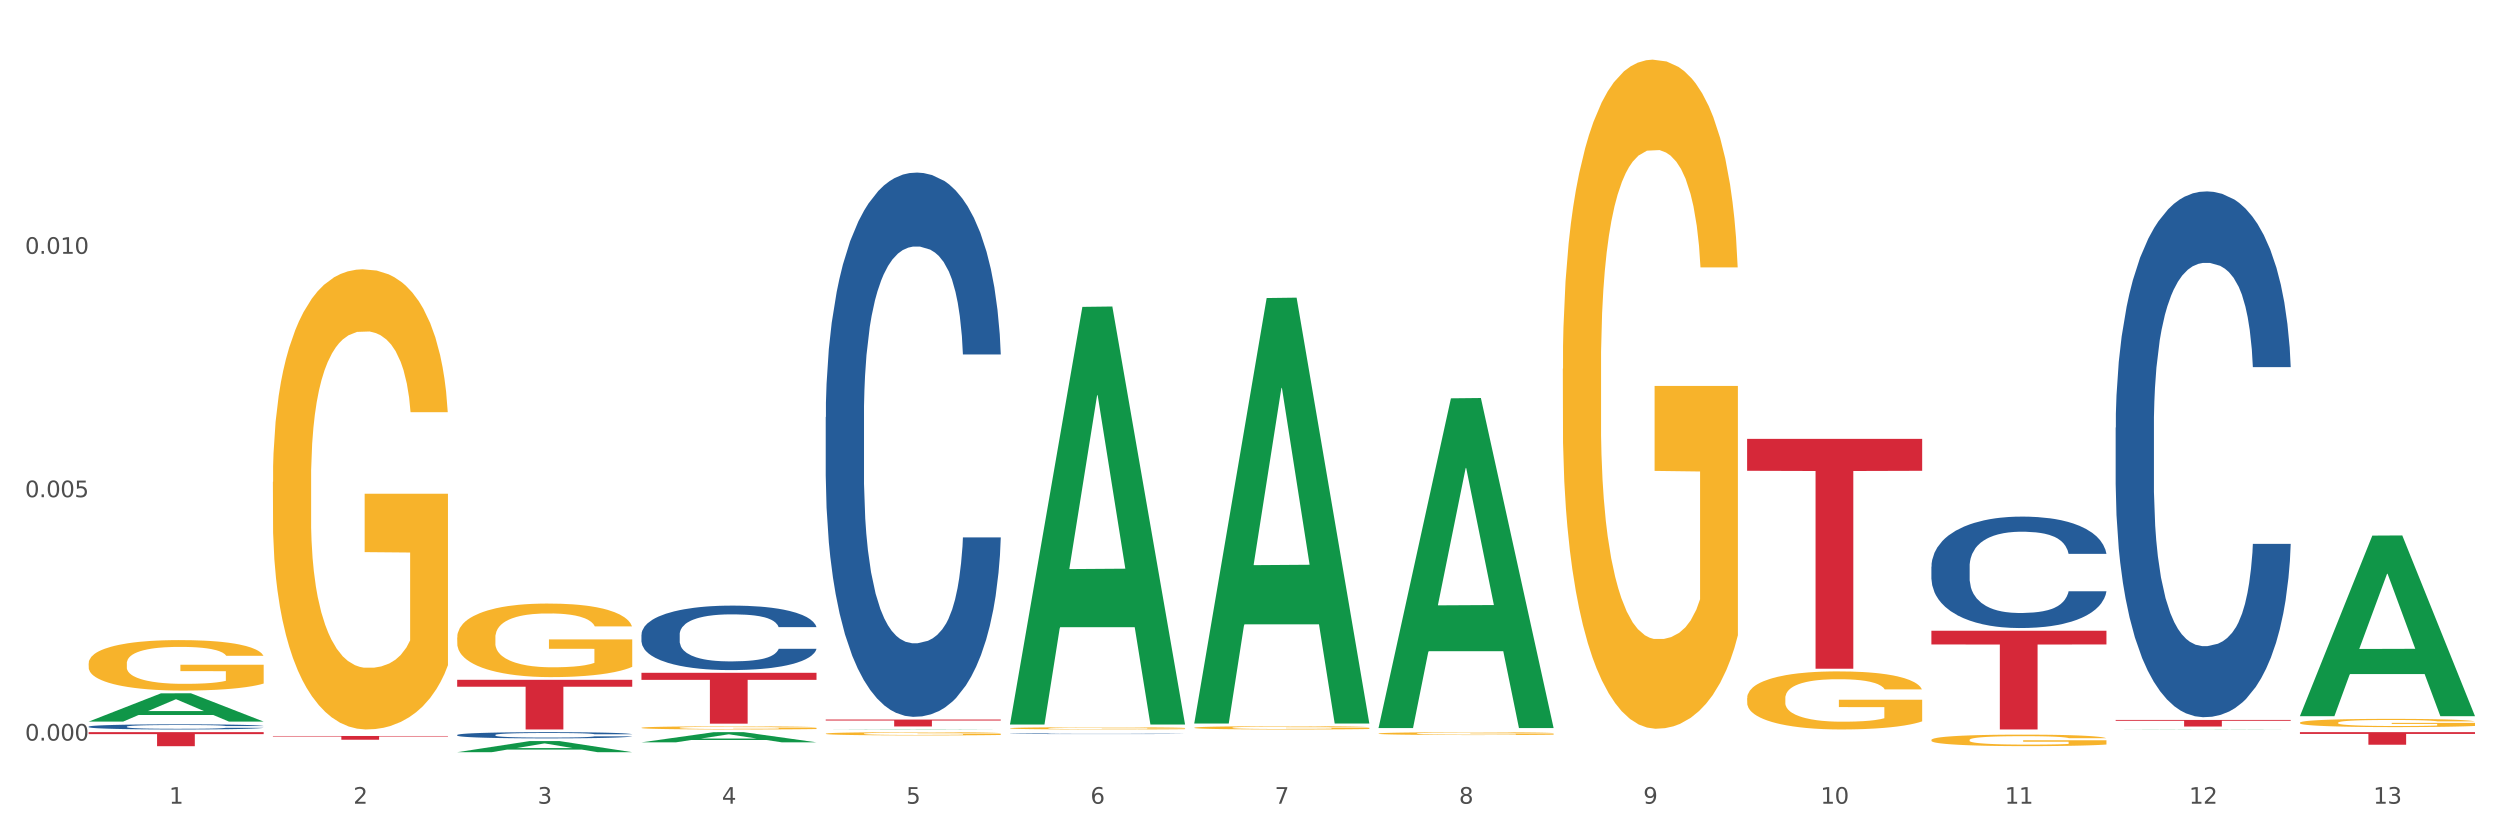 <?xml version="1.0" encoding="utf-8" standalone="no"?>
<!DOCTYPE svg PUBLIC "-//W3C//DTD SVG 1.1//EN"
  "http://www.w3.org/Graphics/SVG/1.1/DTD/svg11.dtd">
<svg xmlns:xlink="http://www.w3.org/1999/xlink" width="1080pt" height="360pt" viewBox="0 0 1080 360" xmlns="http://www.w3.org/2000/svg" version="1.1">
 <rect x="0" y="0" width="1080" height="360" fill="#333333" stroke="none"/>
 <defs>
  <style type="text/css">*{stroke-linejoin: round; stroke-linecap: butt}</style>
 </defs>
 <g id="figure_1">
  <g id="patch_1">
   <path d="M 0 360 
L 1080 360 
L 1080 0 
L 0 0 
z
" style="fill: #ffffff; stroke: #ffffff; stroke-linejoin: miter"/>
  </g>
  <g id="axes_1">
   <g id="matplotlib.axis_1">
    <g id="xtick_1">
     <g id="text_1">
      <!-- 1 -->
      <g style="fill: #4d4d4d" transform="translate(73.043 347.204) scale(0.096 -0.096)">
       <defs>
        <path id="DejaVuSans-31" d="M 794 531 
L 1825 531 
L 1825 4091 
L 703 3866 
L 703 4441 
L 1819 4666 
L 2450 4666 
L 2450 531 
L 3481 531 
L 3481 0 
L 794 0 
L 794 531 
z
" transform="scale(0.016)"/>
       </defs>
       <use xlink:href="#DejaVuSans-31"/>
      </g>
     </g>
    </g>
    <g id="xtick_2">
     <g id="text_2">
      <!-- 2 -->
      <g style="fill: #4d4d4d" transform="translate(152.65 347.204) scale(0.096 -0.096)">
       <defs>
        <path id="DejaVuSans-32" d="M 1228 531 
L 3431 531 
L 3431 0 
L 469 0 
L 469 531 
Q 828 903 1448 1529 
Q 2069 2156 2228 2338 
Q 2531 2678 2651 2914 
Q 2772 3150 2772 3378 
Q 2772 3750 2511 3984 
Q 2250 4219 1831 4219 
Q 1534 4219 1204 4116 
Q 875 4013 500 3803 
L 500 4441 
Q 881 4594 1212 4672 
Q 1544 4750 1819 4750 
Q 2544 4750 2975 4387 
Q 3406 4025 3406 3419 
Q 3406 3131 3298 2873 
Q 3191 2616 2906 2266 
Q 2828 2175 2409 1742 
Q 1991 1309 1228 531 
z
" transform="scale(0.016)"/>
       </defs>
       <use xlink:href="#DejaVuSans-32"/>
      </g>
     </g>
    </g>
    <g id="xtick_3">
     <g id="text_3">
      <!-- 3 -->
      <g style="fill: #4d4d4d" transform="translate(232.258 347.204) scale(0.096 -0.096)">
       <defs>
        <path id="DejaVuSans-33" d="M 2597 2516 
Q 3050 2419 3304 2112 
Q 3559 1806 3559 1356 
Q 3559 666 3084 287 
Q 2609 -91 1734 -91 
Q 1441 -91 1130 -33 
Q 819 25 488 141 
L 488 750 
Q 750 597 1062 519 
Q 1375 441 1716 441 
Q 2309 441 2620 675 
Q 2931 909 2931 1356 
Q 2931 1769 2642 2001 
Q 2353 2234 1838 2234 
L 1294 2234 
L 1294 2753 
L 1863 2753 
Q 2328 2753 2575 2939 
Q 2822 3125 2822 3475 
Q 2822 3834 2567 4026 
Q 2313 4219 1838 4219 
Q 1578 4219 1281 4162 
Q 984 4106 628 3988 
L 628 4550 
Q 988 4650 1302 4700 
Q 1616 4750 1894 4750 
Q 2613 4750 3031 4423 
Q 3450 4097 3450 3541 
Q 3450 3153 3228 2886 
Q 3006 2619 2597 2516 
z
" transform="scale(0.016)"/>
       </defs>
       <use xlink:href="#DejaVuSans-33"/>
      </g>
     </g>
    </g>
    <g id="xtick_4">
     <g id="text_4">
      <!-- 4 -->
      <g style="fill: #4d4d4d" transform="translate(311.865 347.204) scale(0.096 -0.096)">
       <defs>
        <path id="DejaVuSans-34" d="M 2419 4116 
L 825 1625 
L 2419 1625 
L 2419 4116 
z
M 2253 4666 
L 3047 4666 
L 3047 1625 
L 3713 1625 
L 3713 1100 
L 3047 1100 
L 3047 0 
L 2419 0 
L 2419 1100 
L 313 1100 
L 313 1709 
L 2253 4666 
z
" transform="scale(0.016)"/>
       </defs>
       <use xlink:href="#DejaVuSans-34"/>
      </g>
     </g>
    </g>
    <g id="xtick_5">
     <g id="text_5">
      <!-- 5 -->
      <g style="fill: #4d4d4d" transform="translate(391.473 347.204) scale(0.096 -0.096)">
       <defs>
        <path id="DejaVuSans-35" d="M 691 4666 
L 3169 4666 
L 3169 4134 
L 1269 4134 
L 1269 2991 
Q 1406 3038 1543 3061 
Q 1681 3084 1819 3084 
Q 2600 3084 3056 2656 
Q 3513 2228 3513 1497 
Q 3513 744 3044 326 
Q 2575 -91 1722 -91 
Q 1428 -91 1123 -41 
Q 819 9 494 109 
L 494 744 
Q 775 591 1075 516 
Q 1375 441 1709 441 
Q 2250 441 2565 725 
Q 2881 1009 2881 1497 
Q 2881 1984 2565 2268 
Q 2250 2553 1709 2553 
Q 1456 2553 1204 2497 
Q 953 2441 691 2322 
L 691 4666 
z
" transform="scale(0.016)"/>
       </defs>
       <use xlink:href="#DejaVuSans-35"/>
      </g>
     </g>
    </g>
    <g id="xtick_6">
     <g id="text_6">
      <!-- 6 -->
      <g style="fill: #4d4d4d" transform="translate(471.08 347.204) scale(0.096 -0.096)">
       <defs>
        <path id="DejaVuSans-36" d="M 2113 2584 
Q 1688 2584 1439 2293 
Q 1191 2003 1191 1497 
Q 1191 994 1439 701 
Q 1688 409 2113 409 
Q 2538 409 2786 701 
Q 3034 994 3034 1497 
Q 3034 2003 2786 2293 
Q 2538 2584 2113 2584 
z
M 3366 4563 
L 3366 3988 
Q 3128 4100 2886 4159 
Q 2644 4219 2406 4219 
Q 1781 4219 1451 3797 
Q 1122 3375 1075 2522 
Q 1259 2794 1537 2939 
Q 1816 3084 2150 3084 
Q 2853 3084 3261 2657 
Q 3669 2231 3669 1497 
Q 3669 778 3244 343 
Q 2819 -91 2113 -91 
Q 1303 -91 875 529 
Q 447 1150 447 2328 
Q 447 3434 972 4092 
Q 1497 4750 2381 4750 
Q 2619 4750 2861 4703 
Q 3103 4656 3366 4563 
z
" transform="scale(0.016)"/>
       </defs>
       <use xlink:href="#DejaVuSans-36"/>
      </g>
     </g>
    </g>
    <g id="xtick_7">
     <g id="text_7">
      <!-- 7 -->
      <g style="fill: #4d4d4d" transform="translate(550.688 347.204) scale(0.096 -0.096)">
       <defs>
        <path id="DejaVuSans-37" d="M 525 4666 
L 3525 4666 
L 3525 4397 
L 1831 0 
L 1172 0 
L 2766 4134 
L 525 4134 
L 525 4666 
z
" transform="scale(0.016)"/>
       </defs>
       <use xlink:href="#DejaVuSans-37"/>
      </g>
     </g>
    </g>
    <g id="xtick_8">
     <g id="text_8">
      <!-- 8 -->
      <g style="fill: #4d4d4d" transform="translate(630.295 347.204) scale(0.096 -0.096)">
       <defs>
        <path id="DejaVuSans-38" d="M 2034 2216 
Q 1584 2216 1326 1975 
Q 1069 1734 1069 1313 
Q 1069 891 1326 650 
Q 1584 409 2034 409 
Q 2484 409 2743 651 
Q 3003 894 3003 1313 
Q 3003 1734 2745 1975 
Q 2488 2216 2034 2216 
z
M 1403 2484 
Q 997 2584 770 2862 
Q 544 3141 544 3541 
Q 544 4100 942 4425 
Q 1341 4750 2034 4750 
Q 2731 4750 3128 4425 
Q 3525 4100 3525 3541 
Q 3525 3141 3298 2862 
Q 3072 2584 2669 2484 
Q 3125 2378 3379 2068 
Q 3634 1759 3634 1313 
Q 3634 634 3220 271 
Q 2806 -91 2034 -91 
Q 1263 -91 848 271 
Q 434 634 434 1313 
Q 434 1759 690 2068 
Q 947 2378 1403 2484 
z
M 1172 3481 
Q 1172 3119 1398 2916 
Q 1625 2713 2034 2713 
Q 2441 2713 2670 2916 
Q 2900 3119 2900 3481 
Q 2900 3844 2670 4047 
Q 2441 4250 2034 4250 
Q 1625 4250 1398 4047 
Q 1172 3844 1172 3481 
z
" transform="scale(0.016)"/>
       </defs>
       <use xlink:href="#DejaVuSans-38"/>
      </g>
     </g>
    </g>
    <g id="xtick_9">
     <g id="text_9">
      <!-- 9 -->
      <g style="fill: #4d4d4d" transform="translate(709.902 347.204) scale(0.096 -0.096)">
       <defs>
        <path id="DejaVuSans-39" d="M 703 97 
L 703 672 
Q 941 559 1184 500 
Q 1428 441 1663 441 
Q 2288 441 2617 861 
Q 2947 1281 2994 2138 
Q 2813 1869 2534 1725 
Q 2256 1581 1919 1581 
Q 1219 1581 811 2004 
Q 403 2428 403 3163 
Q 403 3881 828 4315 
Q 1253 4750 1959 4750 
Q 2769 4750 3195 4129 
Q 3622 3509 3622 2328 
Q 3622 1225 3098 567 
Q 2575 -91 1691 -91 
Q 1453 -91 1209 -44 
Q 966 3 703 97 
z
M 1959 2075 
Q 2384 2075 2632 2365 
Q 2881 2656 2881 3163 
Q 2881 3666 2632 3958 
Q 2384 4250 1959 4250 
Q 1534 4250 1286 3958 
Q 1038 3666 1038 3163 
Q 1038 2656 1286 2365 
Q 1534 2075 1959 2075 
z
" transform="scale(0.016)"/>
       </defs>
       <use xlink:href="#DejaVuSans-39"/>
      </g>
     </g>
    </g>
    <g id="xtick_10">
     <g id="text_10">
      <!-- 10 -->
      <g style="fill: #4d4d4d" transform="translate(786.456 347.204) scale(0.096 -0.096)">
       <defs>
        <path id="DejaVuSans-30" d="M 2034 4250 
Q 1547 4250 1301 3770 
Q 1056 3291 1056 2328 
Q 1056 1369 1301 889 
Q 1547 409 2034 409 
Q 2525 409 2770 889 
Q 3016 1369 3016 2328 
Q 3016 3291 2770 3770 
Q 2525 4250 2034 4250 
z
M 2034 4750 
Q 2819 4750 3233 4129 
Q 3647 3509 3647 2328 
Q 3647 1150 3233 529 
Q 2819 -91 2034 -91 
Q 1250 -91 836 529 
Q 422 1150 422 2328 
Q 422 3509 836 4129 
Q 1250 4750 2034 4750 
z
" transform="scale(0.016)"/>
       </defs>
       <use xlink:href="#DejaVuSans-31"/>
       <use xlink:href="#DejaVuSans-30" transform="translate(63.623 0)"/>
      </g>
     </g>
    </g>
    <g id="xtick_11">
     <g id="text_11">
      <!-- 11 -->
      <g style="fill: #4d4d4d" transform="translate(866.063 347.204) scale(0.096 -0.096)">
       <use xlink:href="#DejaVuSans-31"/>
       <use xlink:href="#DejaVuSans-31" transform="translate(63.623 0)"/>
      </g>
     </g>
    </g>
    <g id="xtick_12">
     <g id="text_12">
      <!-- 12 -->
      <g style="fill: #4d4d4d" transform="translate(945.671 347.204) scale(0.096 -0.096)">
       <use xlink:href="#DejaVuSans-31"/>
       <use xlink:href="#DejaVuSans-32" transform="translate(63.623 0)"/>
      </g>
     </g>
    </g>
    <g id="xtick_13">
     <g id="text_13">
      <!-- 13 -->
      <g style="fill: #4d4d4d" transform="translate(1025.278 347.204) scale(0.096 -0.096)">
       <use xlink:href="#DejaVuSans-31"/>
       <use xlink:href="#DejaVuSans-33" transform="translate(63.623 0)"/>
      </g>
     </g>
    </g>
    <g id="xtick_14"/>
    <g id="xtick_15"/>
    <g id="xtick_16"/>
    <g id="xtick_17"/>
    <g id="xtick_18"/>
    <g id="xtick_19"/>
    <g id="xtick_20"/>
    <g id="xtick_21"/>
    <g id="xtick_22"/>
    <g id="xtick_23"/>
    <g id="xtick_24"/>
    <g id="xtick_25"/>
   </g>
   <g id="matplotlib.axis_2">
    <g id="ytick_1">
     <g id="text_14">
      <!-- 0.000 -->
      <g style="fill: #4d4d4d" transform="translate(10.8 319.939) scale(0.096 -0.096)">
       <defs>
        <path id="DejaVuSans-2e" d="M 684 794 
L 1344 794 
L 1344 0 
L 684 0 
L 684 794 
z
" transform="scale(0.016)"/>
       </defs>
       <use xlink:href="#DejaVuSans-30"/>
       <use xlink:href="#DejaVuSans-2e" transform="translate(63.623 0)"/>
       <use xlink:href="#DejaVuSans-30" transform="translate(95.41 0)"/>
       <use xlink:href="#DejaVuSans-30" transform="translate(159.033 0)"/>
       <use xlink:href="#DejaVuSans-30" transform="translate(222.656 0)"/>
      </g>
     </g>
    </g>
    <g id="ytick_2">
     <g id="text_15">
      <!-- 0.005 -->
      <g style="fill: #4d4d4d" transform="translate(10.8 214.794) scale(0.096 -0.096)">
       <use xlink:href="#DejaVuSans-30"/>
       <use xlink:href="#DejaVuSans-2e" transform="translate(63.623 0)"/>
       <use xlink:href="#DejaVuSans-30" transform="translate(95.41 0)"/>
       <use xlink:href="#DejaVuSans-30" transform="translate(159.033 0)"/>
       <use xlink:href="#DejaVuSans-35" transform="translate(222.656 0)"/>
      </g>
     </g>
    </g>
    <g id="ytick_3">
     <g id="text_16">
      <!-- 0.010 -->
      <g style="fill: #4d4d4d" transform="translate(10.8 109.649) scale(0.096 -0.096)">
       <use xlink:href="#DejaVuSans-30"/>
       <use xlink:href="#DejaVuSans-2e" transform="translate(63.623 0)"/>
       <use xlink:href="#DejaVuSans-30" transform="translate(95.41 0)"/>
       <use xlink:href="#DejaVuSans-31" transform="translate(159.033 0)"/>
       <use xlink:href="#DejaVuSans-30" transform="translate(222.656 0)"/>
      </g>
     </g>
    </g>
    <g id="ytick_4"/>
    <g id="ytick_5"/>
    <g id="ytick_6"/>
   </g>
   <g id="PolyCollection_1">
    <path d="M 38.283 311.718 
L 38.361 311.706 
L 69.547 299.511 
L 82.49 299.5 
L 113.91 311.741 
L 98.941 311.741 
L 92.158 308.89 
L 59.958 308.89 
L 59.724 308.936 
L 53.175 311.741 
L 38.283 311.741 
L 38.283 311.718 
L 64.012 307.189 
L 88.103 307.178 
L 76.175 302.109 
L 76.019 302.086 
L 75.863 302.12 
L 63.934 307.178 
L 64.012 307.189 
L 38.283 311.718 
z
" clip-path="url(#p2bec3e69a9)" style="fill: #109648"/>
    <path d="M 834.358 272.476 
L 909.985 272.476 
L 909.985 278.403 
L 880.236 278.444 
L 880.236 315.13 
L 863.928 315.13 
L 863.928 278.444 
L 834.358 278.403 
L 834.358 272.516 
L 834.358 272.476 
z
" clip-path="url(#p2bec3e69a9)" style="fill: #d62839"/>
    <path d="M 754.75 189.583 
L 830.378 189.583 
L 830.378 203.382 
L 800.628 203.476 
L 800.628 288.882 
L 784.32 288.882 
L 784.32 203.476 
L 754.75 203.382 
L 754.75 189.676 
L 754.75 189.583 
z
" clip-path="url(#p2bec3e69a9)" style="fill: #d62839"/>
    <path d="M 356.713 310.843 
L 432.34 310.843 
L 432.34 311.259 
L 402.591 311.262 
L 402.591 313.834 
L 386.283 313.834 
L 386.283 311.262 
L 356.713 311.259 
L 356.713 310.846 
L 356.713 310.843 
z
" clip-path="url(#p2bec3e69a9)" style="fill: #d62839"/>
    <path d="M 277.105 290.642 
L 352.733 290.642 
L 352.733 293.695 
L 322.984 293.716 
L 322.984 312.615 
L 306.675 312.615 
L 306.675 293.716 
L 277.105 293.695 
L 277.105 290.662 
L 277.105 290.642 
z
" clip-path="url(#p2bec3e69a9)" style="fill: #d62839"/>
    <path d="M 197.498 293.679 
L 273.125 293.679 
L 273.125 296.66 
L 243.376 296.68 
L 243.376 315.13 
L 227.068 315.13 
L 227.068 296.68 
L 197.498 296.66 
L 197.498 293.699 
L 197.498 293.679 
z
" clip-path="url(#p2bec3e69a9)" style="fill: #d62839"/>
    <path d="M 117.89 317.945 
L 193.518 317.945 
L 193.518 318.171 
L 163.769 318.172 
L 163.769 319.566 
L 147.46 319.566 
L 147.46 318.172 
L 117.89 318.171 
L 117.89 317.947 
L 117.89 317.945 
z
" clip-path="url(#p2bec3e69a9)" style="fill: #d62839"/>
    <path d="M 38.283 316.292 
L 113.91 316.292 
L 113.91 317.134 
L 84.161 317.14 
L 84.161 322.353 
L 67.853 322.353 
L 67.853 317.14 
L 38.283 317.134 
L 38.283 316.297 
L 38.283 316.292 
z
" clip-path="url(#p2bec3e69a9)" style="fill: #d62839"/>
    <path d="M 117.89 208.195 
L 117.98 208.014 
L 117.98 201.478 
L 118.158 195.85 
L 119.051 182.234 
L 120.391 170.977 
L 121.373 164.986 
L 122.355 160.084 
L 123.516 155.182 
L 124.944 150.099 
L 127.534 142.655 
L 129.141 138.843 
L 131.105 134.848 
L 134.677 129.039 
L 137.266 125.771 
L 139.945 123.048 
L 144.32 119.78 
L 147.177 118.327 
L 150.213 117.238 
L 153.874 116.512 
L 156.642 116.33 
L 162.713 116.875 
L 167.892 118.509 
L 170.392 119.78 
L 173.606 121.958 
L 175.303 123.411 
L 178.071 126.315 
L 180.928 130.128 
L 182.892 133.396 
L 185.839 139.569 
L 188.071 145.742 
L 190.125 153.367 
L 191.196 158.632 
L 192 163.534 
L 192.714 169.162 
L 193.428 178.058 
L 177.356 178.058 
L 176.731 171.703 
L 175.749 165.712 
L 174.321 159.903 
L 173.071 156.272 
L 170.928 151.733 
L 168.963 148.828 
L 166.91 146.649 
L 164.41 144.834 
L 162.445 143.926 
L 159.677 143.2 
L 154.231 143.381 
L 150.57 144.834 
L 148.07 146.649 
L 146.463 148.283 
L 145.034 150.099 
L 143.427 152.641 
L 141.552 156.453 
L 140.213 159.903 
L 138.873 164.26 
L 137.802 168.617 
L 136.82 173.701 
L 136.016 179.147 
L 135.391 184.775 
L 134.855 191.674 
L 134.409 203.112 
L 134.409 227.985 
L 134.587 233.613 
L 135.034 241.056 
L 135.57 246.685 
L 136.462 253.402 
L 137.266 257.941 
L 138.784 264.477 
L 140.48 269.923 
L 141.82 273.373 
L 143.159 276.277 
L 145.481 280.272 
L 148.07 283.54 
L 150.302 285.537 
L 153.338 287.352 
L 155.392 288.078 
L 157.177 288.441 
L 161.552 288.441 
L 164.678 287.897 
L 168.16 286.626 
L 170.838 284.992 
L 173.071 282.995 
L 175.571 279.727 
L 177.178 276.641 
L 177.178 238.696 
L 157.534 238.515 
L 157.534 213.279 
L 193.518 213.279 
L 193.518 287.352 
L 192 291.165 
L 190.303 294.614 
L 188.517 297.701 
L 185.839 301.513 
L 182.624 305.144 
L 179.767 307.686 
L 176.731 309.865 
L 173.16 311.862 
L 168.517 313.677 
L 165.66 314.403 
L 162.088 314.948 
L 157.892 315.13 
L 154.231 314.767 
L 150.659 313.859 
L 146.909 312.225 
L 143.248 309.865 
L 140.48 307.504 
L 137.712 304.6 
L 134.766 300.787 
L 132.444 297.156 
L 130.659 293.888 
L 128.694 289.712 
L 126.551 284.266 
L 124.944 279.364 
L 123.516 274.28 
L 121.998 267.745 
L 120.926 262.116 
L 119.855 255.036 
L 119.23 249.771 
L 118.516 241.601 
L 117.98 230.163 
L 117.89 208.195 
z
" clip-path="url(#p2bec3e69a9)" style="fill: #f7b32b"/>
    <path d="M 38.283 313.903 
L 38.372 313.901 
L 38.372 313.844 
L 38.641 313.767 
L 39.624 313.625 
L 40.875 313.517 
L 43.021 313.391 
L 44.183 313.338 
L 45.703 313.279 
L 48.831 313.184 
L 52.407 313.102 
L 54.91 313.057 
L 56.788 313.029 
L 60.989 312.978 
L 63.403 312.956 
L 65.906 312.937 
L 68.051 312.925 
L 71.627 312.911 
L 74.487 312.905 
L 77.795 312.903 
L 80.566 312.905 
L 84.231 312.913 
L 89.595 312.937 
L 91.651 312.952 
L 94.422 312.976 
L 97.283 313.009 
L 99.607 313.041 
L 102.289 313.088 
L 105.06 313.149 
L 107.742 313.226 
L 109.619 313.297 
L 111.139 313.373 
L 112.48 313.464 
L 113.463 313.564 
L 113.91 313.647 
L 97.551 313.647 
L 97.104 313.572 
L 96.21 313.491 
L 95.316 313.436 
L 94.333 313.391 
L 92.813 313.34 
L 91.472 313.308 
L 89.237 313.269 
L 87.181 313.245 
L 85.483 313.23 
L 83.427 313.218 
L 79.047 313.206 
L 75.918 313.206 
L 73.951 313.21 
L 71.537 313.22 
L 69.481 313.234 
L 67.068 313.259 
L 65.191 313.285 
L 63.313 313.32 
L 62.241 313.344 
L 60.631 313.389 
L 59.559 313.426 
L 58.128 313.489 
L 57.324 313.533 
L 55.894 313.649 
L 55.268 313.735 
L 55 313.794 
L 54.821 313.859 
L 54.821 314.176 
L 55.357 314.318 
L 55.804 314.379 
L 56.519 314.448 
L 57.86 314.538 
L 59.827 314.625 
L 61.883 314.688 
L 63.581 314.727 
L 65.191 314.755 
L 66.8 314.778 
L 68.766 314.798 
L 70.375 314.81 
L 72.789 314.823 
L 75.65 314.829 
L 77.884 314.829 
L 82.444 314.819 
L 84.5 314.808 
L 86.466 314.794 
L 88.612 314.772 
L 90.31 314.747 
L 91.293 314.729 
L 92.903 314.69 
L 94.154 314.65 
L 95.227 314.603 
L 95.942 314.562 
L 96.747 314.501 
L 97.372 314.432 
L 97.551 314.396 
L 113.91 314.396 
L 113.553 314.469 
L 112.927 314.54 
L 111.675 314.635 
L 110.692 314.69 
L 109.172 314.758 
L 107.563 314.814 
L 105.328 314.877 
L 103.272 314.924 
L 101.127 314.965 
L 98.803 315.002 
L 94.601 315.052 
L 93.081 315.067 
L 89.863 315.091 
L 87.36 315.105 
L 83.695 315.119 
L 79.94 315.128 
L 76.007 315.13 
L 72.521 315.126 
L 68.677 315.113 
L 66.263 315.101 
L 63.581 315.083 
L 60.453 315.054 
L 57.503 315.02 
L 54.731 314.979 
L 52.139 314.932 
L 49.725 314.88 
L 46.597 314.792 
L 44.272 314.707 
L 42.574 314.627 
L 41.412 314.56 
L 40.25 314.475 
L 39.624 314.416 
L 38.641 314.274 
L 38.283 314.141 
L 38.283 313.903 
z
" clip-path="url(#p2bec3e69a9)" style="fill: #255c99"/>
    <path d="M 197.498 317.501 
L 197.587 317.498 
L 197.587 317.429 
L 197.856 317.336 
L 198.839 317.164 
L 200.09 317.034 
L 202.236 316.881 
L 203.398 316.818 
L 204.918 316.746 
L 208.046 316.631 
L 211.622 316.533 
L 214.125 316.479 
L 216.002 316.444 
L 220.204 316.383 
L 222.618 316.356 
L 225.121 316.334 
L 227.266 316.319 
L 230.842 316.302 
L 233.702 316.294 
L 237.01 316.292 
L 239.781 316.294 
L 243.446 316.304 
L 248.81 316.334 
L 250.866 316.351 
L 253.637 316.38 
L 256.498 316.42 
L 258.822 316.459 
L 261.504 316.515 
L 264.275 316.589 
L 266.957 316.682 
L 268.834 316.768 
L 270.354 316.859 
L 271.695 316.97 
L 272.678 317.09 
L 273.125 317.191 
L 256.766 317.191 
L 256.319 317.1 
L 255.425 317.002 
L 254.531 316.936 
L 253.548 316.881 
L 252.028 316.82 
L 250.687 316.781 
L 248.452 316.734 
L 246.396 316.705 
L 244.698 316.687 
L 242.642 316.673 
L 238.262 316.658 
L 235.133 316.658 
L 233.166 316.663 
L 230.752 316.675 
L 228.696 316.692 
L 226.283 316.722 
L 224.406 316.754 
L 222.528 316.795 
L 221.456 316.825 
L 219.846 316.879 
L 218.774 316.923 
L 217.343 316.999 
L 216.539 317.053 
L 215.109 317.194 
L 214.483 317.297 
L 214.215 317.368 
L 214.036 317.447 
L 214.036 317.83 
L 214.572 318.002 
L 215.019 318.076 
L 215.734 318.159 
L 217.075 318.267 
L 219.042 318.373 
L 221.098 318.449 
L 222.796 318.496 
L 224.406 318.53 
L 226.015 318.557 
L 227.981 318.582 
L 229.59 318.596 
L 232.004 318.611 
L 234.865 318.619 
L 237.099 318.619 
L 241.658 318.606 
L 243.715 318.594 
L 245.681 318.577 
L 247.827 318.55 
L 249.525 318.52 
L 250.508 318.498 
L 252.118 318.452 
L 253.369 318.402 
L 254.442 318.346 
L 255.157 318.297 
L 255.961 318.223 
L 256.587 318.139 
L 256.766 318.095 
L 273.125 318.095 
L 272.768 318.184 
L 272.142 318.27 
L 270.89 318.385 
L 269.907 318.452 
L 268.387 318.533 
L 266.778 318.601 
L 264.543 318.678 
L 262.487 318.734 
L 260.342 318.783 
L 258.018 318.827 
L 253.816 318.889 
L 252.296 318.906 
L 249.078 318.936 
L 246.575 318.953 
L 242.91 318.97 
L 239.155 318.98 
L 235.222 318.982 
L 231.736 318.977 
L 227.892 318.963 
L 225.478 318.948 
L 222.796 318.926 
L 219.668 318.891 
L 216.718 318.85 
L 213.946 318.8 
L 211.354 318.744 
L 208.94 318.68 
L 205.812 318.574 
L 203.487 318.471 
L 201.789 318.375 
L 200.627 318.294 
L 199.465 318.191 
L 198.839 318.12 
L 197.856 317.948 
L 197.498 317.788 
L 197.498 317.501 
z
" clip-path="url(#p2bec3e69a9)" style="fill: #255c99"/>
    <path d="M 277.105 274.139 
L 277.195 274.114 
L 277.195 273.401 
L 277.463 272.435 
L 278.446 270.654 
L 279.698 269.305 
L 281.843 267.728 
L 283.005 267.067 
L 284.525 266.329 
L 287.654 265.133 
L 291.23 264.116 
L 293.733 263.556 
L 295.61 263.2 
L 299.811 262.564 
L 302.225 262.284 
L 304.728 262.055 
L 306.874 261.902 
L 310.449 261.724 
L 313.31 261.648 
L 316.618 261.623 
L 319.389 261.648 
L 323.054 261.75 
L 328.417 262.055 
L 330.474 262.233 
L 333.245 262.538 
L 336.105 262.945 
L 338.43 263.352 
L 341.111 263.938 
L 343.883 264.701 
L 346.564 265.668 
L 348.442 266.558 
L 349.961 267.499 
L 351.302 268.644 
L 352.286 269.891 
L 352.733 270.934 
L 336.374 270.934 
L 335.927 269.992 
L 335.033 268.975 
L 334.139 268.288 
L 333.155 267.728 
L 331.636 267.092 
L 330.295 266.685 
L 328.06 266.202 
L 326.004 265.896 
L 324.305 265.718 
L 322.249 265.566 
L 317.869 265.413 
L 314.74 265.413 
L 312.774 265.464 
L 310.36 265.591 
L 308.304 265.769 
L 305.89 266.075 
L 304.013 266.405 
L 302.136 266.838 
L 301.063 267.143 
L 299.454 267.703 
L 298.381 268.161 
L 296.951 268.949 
L 296.146 269.509 
L 294.716 270.959 
L 294.09 272.028 
L 293.822 272.765 
L 293.643 273.579 
L 293.643 277.548 
L 294.18 279.329 
L 294.627 280.092 
L 295.342 280.957 
L 296.683 282.076 
L 298.649 283.17 
L 300.705 283.959 
L 302.404 284.442 
L 304.013 284.799 
L 305.622 285.078 
L 307.589 285.333 
L 309.198 285.485 
L 311.611 285.638 
L 314.472 285.714 
L 316.707 285.714 
L 321.266 285.587 
L 323.322 285.46 
L 325.289 285.282 
L 327.434 285.002 
L 329.133 284.697 
L 330.116 284.468 
L 331.725 283.984 
L 332.977 283.476 
L 334.049 282.891 
L 334.764 282.382 
L 335.569 281.619 
L 336.195 280.754 
L 336.374 280.296 
L 352.733 280.296 
L 352.375 281.211 
L 351.749 282.102 
L 350.498 283.298 
L 349.514 283.984 
L 347.995 284.824 
L 346.386 285.536 
L 344.151 286.325 
L 342.095 286.91 
L 339.949 287.419 
L 337.625 287.877 
L 333.424 288.513 
L 331.904 288.691 
L 328.686 288.996 
L 326.183 289.174 
L 322.517 289.352 
L 318.763 289.454 
L 314.83 289.48 
L 311.343 289.429 
L 307.499 289.276 
L 305.086 289.123 
L 302.404 288.894 
L 299.275 288.538 
L 296.325 288.106 
L 293.554 287.597 
L 290.962 287.012 
L 288.548 286.35 
L 285.419 285.256 
L 283.095 284.188 
L 281.396 283.196 
L 280.234 282.356 
L 279.072 281.288 
L 278.446 280.55 
L 277.463 278.769 
L 277.105 277.116 
L 277.105 274.139 
z
" clip-path="url(#p2bec3e69a9)" style="fill: #255c99"/>
    <path d="M 356.713 180.198 
L 356.802 179.983 
L 356.802 173.97 
L 357.071 165.811 
L 358.054 150.779 
L 359.305 139.398 
L 361.451 126.085 
L 362.613 120.502 
L 364.133 114.275 
L 367.261 104.182 
L 370.837 95.593 
L 373.34 90.869 
L 375.217 87.863 
L 379.419 82.494 
L 381.833 80.132 
L 384.336 78.2 
L 386.481 76.911 
L 390.057 75.408 
L 392.917 74.764 
L 396.225 74.549 
L 398.996 74.764 
L 402.661 75.623 
L 408.025 78.2 
L 410.081 79.703 
L 412.852 82.28 
L 415.713 85.715 
L 418.037 89.151 
L 420.719 94.09 
L 423.49 100.532 
L 426.172 108.692 
L 428.049 116.207 
L 429.569 124.152 
L 430.91 133.815 
L 431.893 144.337 
L 432.34 153.141 
L 415.981 153.141 
L 415.534 145.196 
L 414.64 136.607 
L 413.746 130.809 
L 412.763 126.085 
L 411.243 120.717 
L 409.902 117.281 
L 407.667 113.201 
L 405.611 110.624 
L 403.913 109.121 
L 401.857 107.833 
L 397.477 106.544 
L 394.348 106.544 
L 392.381 106.974 
L 389.967 108.048 
L 387.911 109.551 
L 385.498 112.127 
L 383.62 114.919 
L 381.743 118.569 
L 380.67 121.146 
L 379.061 125.87 
L 377.989 129.736 
L 376.558 136.392 
L 375.754 141.116 
L 374.324 153.356 
L 373.698 162.375 
L 373.43 168.602 
L 373.251 175.474 
L 373.251 208.972 
L 373.787 224.003 
L 374.234 230.445 
L 374.949 237.746 
L 376.29 247.194 
L 378.257 256.428 
L 380.313 263.084 
L 382.011 267.164 
L 383.62 270.17 
L 385.23 272.533 
L 387.196 274.68 
L 388.805 275.968 
L 391.219 277.257 
L 394.08 277.901 
L 396.314 277.901 
L 400.873 276.827 
L 402.93 275.754 
L 404.896 274.25 
L 407.042 271.888 
L 408.74 269.312 
L 409.723 267.379 
L 411.333 263.299 
L 412.584 259.004 
L 413.657 254.066 
L 414.372 249.771 
L 415.176 243.329 
L 415.802 236.028 
L 415.981 232.163 
L 432.34 232.163 
L 431.983 239.893 
L 431.357 247.409 
L 430.105 257.501 
L 429.122 263.299 
L 427.602 270.385 
L 425.993 276.398 
L 423.758 283.054 
L 421.702 287.993 
L 419.557 292.288 
L 417.233 296.153 
L 413.031 301.521 
L 411.511 303.025 
L 408.293 305.601 
L 405.79 307.104 
L 402.125 308.608 
L 398.37 309.466 
L 394.437 309.681 
L 390.951 309.252 
L 387.107 307.963 
L 384.693 306.675 
L 382.011 304.742 
L 378.883 301.736 
L 375.933 298.086 
L 373.161 293.791 
L 370.569 288.852 
L 368.155 283.269 
L 365.027 274.036 
L 362.702 265.017 
L 361.004 256.642 
L 359.842 249.556 
L 358.68 240.537 
L 358.054 234.31 
L 357.071 219.279 
L 356.713 205.321 
L 356.713 180.198 
z
" clip-path="url(#p2bec3e69a9)" style="fill: #255c99"/>
    <path d="M 436.32 316.963 
L 436.41 316.963 
L 436.41 316.955 
L 436.678 316.945 
L 437.661 316.927 
L 438.913 316.913 
L 441.058 316.896 
L 442.22 316.889 
L 443.74 316.881 
L 446.869 316.869 
L 450.445 316.858 
L 452.948 316.852 
L 454.825 316.849 
L 459.026 316.842 
L 461.44 316.839 
L 463.943 316.837 
L 466.089 316.835 
L 469.664 316.833 
L 472.525 316.832 
L 475.832 316.832 
L 478.604 316.832 
L 482.269 316.833 
L 487.632 316.837 
L 489.689 316.838 
L 492.46 316.842 
L 495.32 316.846 
L 497.645 316.85 
L 500.326 316.856 
L 503.098 316.864 
L 505.779 316.874 
L 507.657 316.884 
L 509.176 316.894 
L 510.517 316.906 
L 511.501 316.919 
L 511.948 316.93 
L 495.589 316.93 
L 495.142 316.92 
L 494.248 316.909 
L 493.354 316.902 
L 492.37 316.896 
L 490.851 316.889 
L 489.51 316.885 
L 487.275 316.88 
L 485.219 316.877 
L 483.52 316.875 
L 481.464 316.873 
L 477.084 316.872 
L 473.955 316.872 
L 471.989 316.872 
L 469.575 316.874 
L 467.519 316.875 
L 465.105 316.879 
L 463.228 316.882 
L 461.351 316.887 
L 460.278 316.89 
L 458.669 316.896 
L 457.596 316.901 
L 456.166 316.909 
L 455.361 316.915 
L 453.931 316.93 
L 453.305 316.941 
L 453.037 316.949 
L 452.858 316.957 
L 452.858 316.999 
L 453.395 317.018 
L 453.842 317.026 
L 454.557 317.035 
L 455.898 317.046 
L 457.864 317.058 
L 459.92 317.066 
L 461.619 317.071 
L 463.228 317.075 
L 464.837 317.078 
L 466.804 317.081 
L 468.413 317.082 
L 470.826 317.084 
L 473.687 317.085 
L 475.922 317.085 
L 480.481 317.083 
L 482.537 317.082 
L 484.504 317.08 
L 486.649 317.077 
L 488.348 317.074 
L 489.331 317.071 
L 490.94 317.066 
L 492.192 317.061 
L 493.264 317.055 
L 493.979 317.05 
L 494.784 317.042 
L 495.41 317.033 
L 495.589 317.028 
L 511.948 317.028 
L 511.59 317.037 
L 510.964 317.047 
L 509.713 317.059 
L 508.729 317.066 
L 507.21 317.075 
L 505.601 317.083 
L 503.366 317.091 
L 501.31 317.097 
L 499.164 317.102 
L 496.84 317.107 
L 492.639 317.114 
L 491.119 317.116 
L 487.901 317.119 
L 485.398 317.121 
L 481.732 317.123 
L 477.978 317.124 
L 474.045 317.124 
L 470.558 317.123 
L 466.714 317.122 
L 464.301 317.12 
L 461.619 317.118 
L 458.49 317.114 
L 455.54 317.11 
L 452.769 317.104 
L 450.176 317.098 
L 447.763 317.091 
L 444.634 317.08 
L 442.31 317.069 
L 440.611 317.058 
L 439.449 317.049 
L 438.287 317.038 
L 437.661 317.03 
L 436.678 317.012 
L 436.32 316.994 
L 436.32 316.963 
z
" clip-path="url(#p2bec3e69a9)" style="fill: #255c99"/>
    <path d="M 834.358 244.801 
L 834.447 244.757 
L 834.447 243.526 
L 834.715 241.855 
L 835.699 238.778 
L 836.95 236.447 
L 839.096 233.721 
L 840.258 232.578 
L 841.778 231.303 
L 844.906 229.237 
L 848.482 227.478 
L 850.985 226.511 
L 852.862 225.895 
L 857.064 224.796 
L 859.478 224.312 
L 861.981 223.916 
L 864.126 223.653 
L 867.702 223.345 
L 870.562 223.213 
L 873.87 223.169 
L 876.641 223.213 
L 880.306 223.389 
L 885.67 223.916 
L 887.726 224.224 
L 890.497 224.752 
L 893.358 225.455 
L 895.682 226.159 
L 898.364 227.17 
L 901.135 228.489 
L 903.817 230.16 
L 905.694 231.699 
L 907.214 233.326 
L 908.555 235.304 
L 909.538 237.459 
L 909.985 239.261 
L 893.626 239.261 
L 893.179 237.634 
L 892.285 235.876 
L 891.391 234.689 
L 890.408 233.721 
L 888.888 232.622 
L 887.547 231.919 
L 885.312 231.083 
L 883.256 230.556 
L 881.558 230.248 
L 879.502 229.984 
L 875.121 229.72 
L 871.993 229.72 
L 870.026 229.808 
L 867.612 230.028 
L 865.556 230.336 
L 863.143 230.863 
L 861.265 231.435 
L 859.388 232.182 
L 858.315 232.71 
L 856.706 233.677 
L 855.634 234.469 
L 854.203 235.832 
L 853.399 236.799 
L 851.968 239.305 
L 851.343 241.152 
L 851.075 242.427 
L 850.896 243.834 
L 850.896 250.693 
L 851.432 253.771 
L 851.879 255.09 
L 852.594 256.585 
L 853.935 258.519 
L 855.902 260.41 
L 857.958 261.773 
L 859.656 262.608 
L 861.265 263.224 
L 862.875 263.707 
L 864.841 264.147 
L 866.45 264.411 
L 868.864 264.675 
L 871.724 264.807 
L 873.959 264.807 
L 878.518 264.587 
L 880.574 264.367 
L 882.541 264.059 
L 884.687 263.576 
L 886.385 263.048 
L 887.368 262.652 
L 888.977 261.817 
L 890.229 260.937 
L 891.302 259.926 
L 892.017 259.047 
L 892.821 257.728 
L 893.447 256.233 
L 893.626 255.441 
L 909.985 255.441 
L 909.627 257.024 
L 909.002 258.563 
L 907.75 260.63 
L 906.767 261.817 
L 905.247 263.268 
L 903.638 264.499 
L 901.403 265.862 
L 899.347 266.873 
L 897.202 267.752 
L 894.877 268.544 
L 890.676 269.643 
L 889.156 269.951 
L 885.938 270.478 
L 883.435 270.786 
L 879.77 271.094 
L 876.015 271.27 
L 872.082 271.314 
L 868.596 271.226 
L 864.752 270.962 
L 862.338 270.698 
L 859.656 270.303 
L 856.528 269.687 
L 853.578 268.94 
L 850.806 268.06 
L 848.214 267.049 
L 845.8 265.906 
L 842.672 264.015 
L 840.347 262.169 
L 838.649 260.454 
L 837.487 259.003 
L 836.325 257.156 
L 835.699 255.881 
L 834.715 252.803 
L 834.358 249.945 
L 834.358 244.801 
z
" clip-path="url(#p2bec3e69a9)" style="fill: #255c99"/>
    <path d="M 913.965 184.745 
L 914.055 184.538 
L 914.055 178.729 
L 914.323 170.846 
L 915.306 156.324 
L 916.558 145.329 
L 918.703 132.468 
L 919.865 127.074 
L 921.385 121.058 
L 924.514 111.308 
L 928.09 103.009 
L 930.593 98.446 
L 932.47 95.541 
L 936.671 90.355 
L 939.085 88.073 
L 941.588 86.206 
L 943.734 84.961 
L 947.309 83.509 
L 950.17 82.887 
L 953.477 82.679 
L 956.249 82.887 
L 959.914 83.716 
L 965.277 86.206 
L 967.333 87.658 
L 970.105 90.147 
L 972.965 93.467 
L 975.29 96.786 
L 977.971 101.557 
L 980.743 107.781 
L 983.424 115.664 
L 985.302 122.925 
L 986.821 130.6 
L 988.162 139.936 
L 989.146 150.101 
L 989.593 158.606 
L 973.233 158.606 
L 972.786 150.931 
L 971.893 142.633 
L 970.999 137.031 
L 970.015 132.468 
L 968.496 127.281 
L 967.155 123.962 
L 964.92 120.02 
L 962.864 117.531 
L 961.165 116.079 
L 959.109 114.834 
L 954.729 113.589 
L 951.6 113.589 
L 949.634 114.004 
L 947.22 115.042 
L 945.164 116.494 
L 942.75 118.983 
L 940.873 121.68 
L 938.996 125.207 
L 937.923 127.696 
L 936.314 132.26 
L 935.241 135.994 
L 933.811 142.425 
L 933.006 146.989 
L 931.576 158.814 
L 930.95 167.527 
L 930.682 173.543 
L 930.503 180.181 
L 930.503 212.544 
L 931.04 227.065 
L 931.487 233.289 
L 932.202 240.342 
L 933.543 249.47 
L 935.509 258.39 
L 937.565 264.821 
L 939.264 268.763 
L 940.873 271.667 
L 942.482 273.949 
L 944.449 276.024 
L 946.058 277.268 
L 948.471 278.513 
L 951.332 279.135 
L 953.567 279.135 
L 958.126 278.098 
L 960.182 277.061 
L 962.149 275.609 
L 964.294 273.327 
L 965.993 270.837 
L 966.976 268.97 
L 968.585 265.029 
L 969.836 260.88 
L 970.909 256.108 
L 971.624 251.959 
L 972.429 245.736 
L 973.055 238.683 
L 973.233 234.948 
L 989.593 234.948 
L 989.235 242.417 
L 988.609 249.677 
L 987.358 259.428 
L 986.374 265.029 
L 984.855 271.875 
L 983.246 277.683 
L 981.011 284.114 
L 978.955 288.886 
L 976.809 293.035 
L 974.485 296.769 
L 970.283 301.955 
L 968.764 303.407 
L 965.546 305.897 
L 963.043 307.349 
L 959.377 308.801 
L 955.623 309.631 
L 951.69 309.838 
L 948.203 309.423 
L 944.359 308.179 
L 941.946 306.934 
L 939.264 305.067 
L 936.135 302.163 
L 933.185 298.636 
L 930.414 294.487 
L 927.821 289.715 
L 925.408 284.322 
L 922.279 275.401 
L 919.955 266.688 
L 918.256 258.598 
L 917.094 251.752 
L 915.932 243.039 
L 915.306 237.023 
L 914.323 222.501 
L 913.965 209.017 
L 913.965 184.745 
z
" clip-path="url(#p2bec3e69a9)" style="fill: #255c99"/>
    <path d="M 993.573 312.196 
L 993.662 312.193 
L 993.662 312.076 
L 993.841 311.975 
L 994.734 311.732 
L 996.073 311.53 
L 997.055 311.423 
L 998.037 311.335 
L 999.198 311.247 
L 1000.627 311.156 
L 1003.216 311.023 
L 1004.823 310.955 
L 1006.788 310.883 
L 1010.359 310.779 
L 1012.948 310.721 
L 1015.627 310.672 
L 1020.002 310.613 
L 1022.859 310.587 
L 1025.895 310.568 
L 1029.556 310.555 
L 1032.324 310.552 
L 1038.396 310.561 
L 1043.574 310.591 
L 1046.074 310.613 
L 1049.289 310.652 
L 1050.985 310.678 
L 1053.753 310.73 
L 1056.61 310.799 
L 1058.575 310.857 
L 1061.521 310.968 
L 1063.753 311.078 
L 1065.807 311.215 
L 1066.879 311.309 
L 1067.682 311.397 
L 1068.396 311.497 
L 1069.111 311.657 
L 1053.039 311.657 
L 1052.414 311.543 
L 1051.432 311.436 
L 1050.003 311.332 
L 1048.753 311.267 
L 1046.61 311.185 
L 1044.646 311.133 
L 1042.592 311.094 
L 1040.092 311.062 
L 1038.128 311.046 
L 1035.36 311.033 
L 1029.913 311.036 
L 1026.252 311.062 
L 1023.752 311.094 
L 1022.145 311.124 
L 1020.717 311.156 
L 1019.109 311.202 
L 1017.234 311.27 
L 1015.895 311.332 
L 1014.556 311.41 
L 1013.484 311.488 
L 1012.502 311.579 
L 1011.698 311.676 
L 1011.073 311.777 
L 1010.538 311.901 
L 1010.091 312.105 
L 1010.091 312.551 
L 1010.27 312.651 
L 1010.716 312.785 
L 1011.252 312.886 
L 1012.145 313.006 
L 1012.948 313.087 
L 1014.466 313.204 
L 1016.163 313.302 
L 1017.502 313.363 
L 1018.841 313.415 
L 1021.163 313.487 
L 1023.752 313.545 
L 1025.985 313.581 
L 1029.02 313.614 
L 1031.074 313.627 
L 1032.86 313.633 
L 1037.235 313.633 
L 1040.36 313.623 
L 1043.842 313.601 
L 1046.521 313.571 
L 1048.753 313.536 
L 1051.253 313.477 
L 1052.86 313.422 
L 1052.86 312.742 
L 1033.217 312.739 
L 1033.217 312.287 
L 1069.2 312.287 
L 1069.2 313.614 
L 1067.682 313.682 
L 1065.986 313.744 
L 1064.2 313.799 
L 1061.521 313.867 
L 1058.307 313.932 
L 1055.45 313.978 
L 1052.414 314.017 
L 1048.842 314.053 
L 1044.199 314.085 
L 1041.342 314.098 
L 1037.771 314.108 
L 1033.574 314.111 
L 1029.913 314.105 
L 1026.342 314.088 
L 1022.592 314.059 
L 1018.931 314.017 
L 1016.163 313.974 
L 1013.395 313.922 
L 1010.448 313.854 
L 1008.127 313.789 
L 1006.341 313.731 
L 1004.377 313.656 
L 1002.234 313.558 
L 1000.627 313.471 
L 999.198 313.38 
L 997.68 313.263 
L 996.609 313.162 
L 995.537 313.035 
L 994.912 312.941 
L 994.198 312.795 
L 993.662 312.59 
L 993.573 312.196 
z
" clip-path="url(#p2bec3e69a9)" style="fill: #f7b32b"/>
    <path d="M 834.358 319.66 
L 834.447 319.656 
L 834.447 319.492 
L 834.626 319.351 
L 835.519 319.011 
L 836.858 318.729 
L 837.84 318.579 
L 838.822 318.457 
L 839.983 318.334 
L 841.412 318.207 
L 844.001 318.021 
L 845.608 317.925 
L 847.573 317.825 
L 851.144 317.68 
L 853.733 317.598 
L 856.412 317.53 
L 860.787 317.448 
L 863.644 317.412 
L 866.68 317.385 
L 870.341 317.367 
L 873.109 317.362 
L 879.181 317.376 
L 884.359 317.417 
L 886.859 317.448 
L 890.074 317.503 
L 891.77 317.539 
L 894.538 317.612 
L 897.395 317.707 
L 899.36 317.789 
L 902.306 317.943 
L 904.538 318.098 
L 906.592 318.289 
L 907.664 318.42 
L 908.467 318.543 
L 909.181 318.684 
L 909.896 318.906 
L 893.824 318.906 
L 893.199 318.747 
L 892.217 318.597 
L 890.788 318.452 
L 889.538 318.361 
L 887.395 318.248 
L 885.431 318.175 
L 883.377 318.121 
L 880.877 318.075 
L 878.913 318.052 
L 876.145 318.034 
L 870.698 318.039 
L 867.037 318.075 
L 864.537 318.121 
L 862.93 318.161 
L 861.502 318.207 
L 859.894 318.27 
L 858.019 318.366 
L 856.68 318.452 
L 855.341 318.561 
L 854.269 318.67 
L 853.287 318.797 
L 852.483 318.934 
L 851.858 319.074 
L 851.323 319.247 
L 850.876 319.533 
L 850.876 320.155 
L 851.055 320.296 
L 851.501 320.482 
L 852.037 320.623 
L 852.93 320.791 
L 853.733 320.905 
L 855.251 321.068 
L 856.948 321.204 
L 858.287 321.291 
L 859.626 321.363 
L 861.948 321.463 
L 864.537 321.545 
L 866.77 321.595 
L 869.805 321.64 
L 871.859 321.659 
L 873.645 321.668 
L 878.02 321.668 
L 881.145 321.654 
L 884.627 321.622 
L 887.306 321.581 
L 889.538 321.531 
L 892.038 321.45 
L 893.645 321.372 
L 893.645 320.423 
L 874.002 320.419 
L 874.002 319.787 
L 909.985 319.787 
L 909.985 321.64 
L 908.467 321.736 
L 906.771 321.822 
L 904.985 321.899 
L 902.306 321.995 
L 899.092 322.086 
L 896.235 322.149 
L 893.199 322.204 
L 889.627 322.254 
L 884.984 322.299 
L 882.127 322.317 
L 878.556 322.331 
L 874.359 322.335 
L 870.698 322.326 
L 867.127 322.304 
L 863.377 322.263 
L 859.716 322.204 
L 856.948 322.145 
L 854.18 322.072 
L 851.233 321.977 
L 848.912 321.886 
L 847.126 321.804 
L 845.162 321.699 
L 843.019 321.563 
L 841.412 321.441 
L 839.983 321.313 
L 838.465 321.15 
L 837.394 321.009 
L 836.322 320.832 
L 835.697 320.7 
L 834.983 320.496 
L 834.447 320.21 
L 834.358 319.66 
z
" clip-path="url(#p2bec3e69a9)" style="fill: #f7b32b"/>
    <path d="M 754.75 301.636 
L 754.84 301.613 
L 754.84 300.789 
L 755.018 300.078 
L 755.911 298.36 
L 757.25 296.94 
L 758.233 296.184 
L 759.215 295.565 
L 760.376 294.947 
L 761.804 294.305 
L 764.394 293.366 
L 766.001 292.885 
L 767.965 292.381 
L 771.537 291.648 
L 774.126 291.236 
L 776.805 290.892 
L 781.18 290.48 
L 784.037 290.296 
L 787.073 290.159 
L 790.734 290.067 
L 793.501 290.044 
L 799.573 290.113 
L 804.752 290.319 
L 807.252 290.48 
L 810.466 290.754 
L 812.163 290.938 
L 814.931 291.304 
L 817.788 291.785 
L 819.752 292.198 
L 822.699 292.977 
L 824.931 293.756 
L 826.985 294.718 
L 828.056 295.382 
L 828.86 296.001 
L 829.574 296.711 
L 830.288 297.833 
L 814.216 297.833 
L 813.591 297.032 
L 812.609 296.276 
L 811.181 295.542 
L 809.931 295.084 
L 807.788 294.512 
L 805.823 294.145 
L 803.77 293.87 
L 801.27 293.641 
L 799.305 293.526 
L 796.537 293.435 
L 791.091 293.458 
L 787.43 293.641 
L 784.93 293.87 
L 783.323 294.076 
L 781.894 294.305 
L 780.287 294.626 
L 778.412 295.107 
L 777.072 295.542 
L 775.733 296.092 
L 774.662 296.642 
L 773.68 297.284 
L 772.876 297.971 
L 772.251 298.681 
L 771.715 299.552 
L 771.269 300.995 
L 771.269 304.133 
L 771.447 304.844 
L 771.894 305.783 
L 772.429 306.493 
L 773.322 307.341 
L 774.126 307.913 
L 775.644 308.738 
L 777.34 309.425 
L 778.68 309.861 
L 780.019 310.227 
L 782.34 310.731 
L 784.93 311.143 
L 787.162 311.395 
L 790.198 311.625 
L 792.251 311.716 
L 794.037 311.762 
L 798.412 311.762 
L 801.537 311.693 
L 805.02 311.533 
L 807.698 311.327 
L 809.931 311.075 
L 812.431 310.662 
L 814.038 310.273 
L 814.038 305.485 
L 794.394 305.462 
L 794.394 302.278 
L 830.378 302.278 
L 830.378 311.625 
L 828.86 312.106 
L 827.163 312.541 
L 825.377 312.93 
L 822.699 313.411 
L 819.484 313.87 
L 816.627 314.19 
L 813.591 314.465 
L 810.02 314.717 
L 805.377 314.946 
L 802.52 315.038 
L 798.948 315.107 
L 794.752 315.13 
L 791.091 315.084 
L 787.519 314.969 
L 783.769 314.763 
L 780.108 314.465 
L 777.34 314.167 
L 774.572 313.801 
L 771.626 313.32 
L 769.304 312.862 
L 767.519 312.449 
L 765.554 311.922 
L 763.411 311.235 
L 761.804 310.617 
L 760.376 309.975 
L 758.858 309.15 
L 757.786 308.44 
L 756.715 307.547 
L 756.09 306.882 
L 755.375 305.852 
L 754.84 304.408 
L 754.75 301.636 
z
" clip-path="url(#p2bec3e69a9)" style="fill: #f7b32b"/>
    <path d="M 675.143 159.337 
L 675.232 159.073 
L 675.232 149.57 
L 675.411 141.386 
L 676.304 121.587 
L 677.643 105.22 
L 678.625 96.508 
L 679.607 89.38 
L 680.768 82.253 
L 682.197 74.861 
L 684.786 64.038 
L 686.393 58.494 
L 688.358 52.686 
L 691.929 44.239 
L 694.518 39.487 
L 697.197 35.527 
L 701.572 30.775 
L 704.429 28.663 
L 707.465 27.079 
L 711.126 26.023 
L 713.894 25.759 
L 719.966 26.551 
L 725.144 28.927 
L 727.644 30.775 
L 730.859 33.943 
L 732.555 36.055 
L 735.323 40.279 
L 738.18 45.823 
L 740.145 50.574 
L 743.091 59.55 
L 745.323 68.525 
L 747.377 79.613 
L 748.449 87.269 
L 749.252 94.396 
L 749.966 102.58 
L 750.681 115.515 
L 734.609 115.515 
L 733.984 106.276 
L 733.002 97.564 
L 731.573 89.117 
L 730.323 83.837 
L 728.18 77.237 
L 726.216 73.013 
L 724.162 69.845 
L 721.662 67.206 
L 719.698 65.886 
L 716.93 64.83 
L 711.483 65.094 
L 707.822 67.206 
L 705.322 69.845 
L 703.715 72.221 
L 702.287 74.861 
L 700.679 78.557 
L 698.804 84.101 
L 697.465 89.117 
L 696.126 95.452 
L 695.054 101.788 
L 694.072 109.18 
L 693.268 117.099 
L 692.643 125.283 
L 692.108 135.314 
L 691.661 151.946 
L 691.661 188.112 
L 691.84 196.295 
L 692.286 207.119 
L 692.822 215.303 
L 693.715 225.07 
L 694.518 231.67 
L 696.036 241.173 
L 697.733 249.093 
L 699.072 254.109 
L 700.411 258.333 
L 702.733 264.14 
L 705.322 268.892 
L 707.555 271.796 
L 710.59 274.436 
L 712.644 275.492 
L 714.43 276.02 
L 718.805 276.02 
L 721.93 275.228 
L 725.412 273.38 
L 728.091 271.004 
L 730.323 268.1 
L 732.823 263.348 
L 734.43 258.861 
L 734.43 203.687 
L 714.787 203.423 
L 714.787 166.729 
L 750.77 166.729 
L 750.77 274.436 
L 749.252 279.98 
L 747.556 284.995 
L 745.77 289.483 
L 743.091 295.027 
L 739.877 300.307 
L 737.02 304.002 
L 733.984 307.17 
L 730.412 310.074 
L 725.769 312.714 
L 722.912 313.77 
L 719.341 314.562 
L 715.144 314.826 
L 711.483 314.298 
L 707.912 312.978 
L 704.162 310.602 
L 700.501 307.17 
L 697.733 303.738 
L 694.965 299.515 
L 692.018 293.971 
L 689.697 288.691 
L 687.911 283.939 
L 685.947 277.868 
L 683.804 269.948 
L 682.197 262.82 
L 680.768 255.429 
L 679.25 245.925 
L 678.179 237.742 
L 677.107 227.446 
L 676.482 219.79 
L 675.768 207.911 
L 675.232 191.28 
L 675.143 159.337 
z
" clip-path="url(#p2bec3e69a9)" style="fill: #f7b32b"/>
    <path d="M 595.535 316.886 
L 595.625 316.885 
L 595.625 316.846 
L 595.803 316.811 
L 596.696 316.728 
L 598.036 316.66 
L 599.018 316.623 
L 600 316.594 
L 601.161 316.564 
L 602.589 316.533 
L 605.179 316.487 
L 606.786 316.464 
L 608.75 316.44 
L 612.322 316.405 
L 614.911 316.385 
L 617.59 316.368 
L 621.965 316.348 
L 624.822 316.339 
L 627.858 316.333 
L 631.519 316.328 
L 634.287 316.327 
L 640.358 316.33 
L 645.537 316.34 
L 648.037 316.348 
L 651.251 316.361 
L 652.948 316.37 
L 655.716 316.388 
L 658.573 316.411 
L 660.537 316.431 
L 663.484 316.469 
L 665.716 316.506 
L 667.77 316.553 
L 668.841 316.585 
L 669.645 316.615 
L 670.359 316.649 
L 671.073 316.703 
L 655.001 316.703 
L 654.376 316.664 
L 653.394 316.628 
L 651.966 316.592 
L 650.716 316.57 
L 648.573 316.543 
L 646.608 316.525 
L 644.555 316.512 
L 642.055 316.501 
L 640.09 316.495 
L 637.322 316.491 
L 631.876 316.492 
L 628.215 316.501 
L 625.715 316.512 
L 624.108 316.522 
L 622.679 316.533 
L 621.072 316.548 
L 619.197 316.571 
L 617.857 316.592 
L 616.518 316.619 
L 615.447 316.645 
L 614.465 316.676 
L 613.661 316.71 
L 613.036 316.744 
L 612.5 316.786 
L 612.054 316.856 
L 612.054 317.007 
L 612.232 317.041 
L 612.679 317.087 
L 613.214 317.121 
L 614.107 317.162 
L 614.911 317.189 
L 616.429 317.229 
L 618.125 317.262 
L 619.465 317.283 
L 620.804 317.301 
L 623.125 317.325 
L 625.715 317.345 
L 627.947 317.357 
L 630.983 317.368 
L 633.036 317.373 
L 634.822 317.375 
L 639.197 317.375 
L 642.322 317.372 
L 645.805 317.364 
L 648.483 317.354 
L 650.716 317.342 
L 653.216 317.322 
L 654.823 317.303 
L 654.823 317.072 
L 635.179 317.071 
L 635.179 316.917 
L 671.163 316.917 
L 671.163 317.368 
L 669.645 317.392 
L 667.948 317.413 
L 666.162 317.431 
L 663.484 317.455 
L 660.269 317.477 
L 657.412 317.492 
L 654.376 317.506 
L 650.805 317.518 
L 646.162 317.529 
L 643.305 317.533 
L 639.733 317.536 
L 635.537 317.538 
L 631.876 317.535 
L 628.304 317.53 
L 624.554 317.52 
L 620.893 317.506 
L 618.125 317.491 
L 615.357 317.473 
L 612.411 317.45 
L 610.089 317.428 
L 608.304 317.408 
L 606.339 317.383 
L 604.196 317.35 
L 602.589 317.32 
L 601.161 317.289 
L 599.643 317.249 
L 598.571 317.215 
L 597.5 317.172 
L 596.875 317.14 
L 596.16 317.09 
L 595.625 317.02 
L 595.535 316.886 
z
" clip-path="url(#p2bec3e69a9)" style="fill: #f7b32b"/>
    <path d="M 515.928 314.368 
L 516.017 314.367 
L 516.017 314.321 
L 516.196 314.281 
L 517.089 314.184 
L 518.428 314.103 
L 519.41 314.061 
L 520.392 314.026 
L 521.553 313.991 
L 522.982 313.955 
L 525.571 313.902 
L 527.178 313.875 
L 529.143 313.846 
L 532.714 313.805 
L 535.303 313.782 
L 537.982 313.762 
L 542.357 313.739 
L 545.214 313.729 
L 548.25 313.721 
L 551.911 313.716 
L 554.679 313.714 
L 560.751 313.718 
L 565.929 313.73 
L 568.429 313.739 
L 571.644 313.754 
L 573.34 313.765 
L 576.108 313.785 
L 578.965 313.813 
L 580.93 313.836 
L 583.876 313.88 
L 586.108 313.924 
L 588.162 313.978 
L 589.234 314.016 
L 590.037 314.05 
L 590.751 314.091 
L 591.466 314.154 
L 575.394 314.154 
L 574.769 314.109 
L 573.787 314.066 
L 572.358 314.025 
L 571.108 313.999 
L 568.965 313.966 
L 567.001 313.946 
L 564.947 313.93 
L 562.447 313.917 
L 560.483 313.911 
L 557.715 313.906 
L 552.268 313.907 
L 548.607 313.917 
L 546.107 313.93 
L 544.5 313.942 
L 543.072 313.955 
L 541.464 313.973 
L 539.589 314 
L 538.25 314.025 
L 536.911 314.056 
L 535.839 314.087 
L 534.857 314.123 
L 534.053 314.162 
L 533.428 314.202 
L 532.893 314.251 
L 532.446 314.332 
L 532.446 314.509 
L 532.625 314.549 
L 533.071 314.602 
L 533.607 314.642 
L 534.5 314.69 
L 535.303 314.723 
L 536.821 314.769 
L 538.518 314.808 
L 539.857 314.832 
L 541.197 314.853 
L 543.518 314.881 
L 546.107 314.905 
L 548.34 314.919 
L 551.375 314.932 
L 553.429 314.937 
L 555.215 314.94 
L 559.59 314.94 
L 562.715 314.936 
L 566.197 314.927 
L 568.876 314.915 
L 571.108 314.901 
L 573.608 314.878 
L 575.215 314.856 
L 575.215 314.586 
L 555.572 314.584 
L 555.572 314.405 
L 591.555 314.405 
L 591.555 314.932 
L 590.037 314.959 
L 588.341 314.984 
L 586.555 315.006 
L 583.876 315.033 
L 580.662 315.059 
L 577.805 315.077 
L 574.769 315.092 
L 571.197 315.106 
L 566.554 315.119 
L 563.697 315.124 
L 560.126 315.128 
L 555.929 315.13 
L 552.268 315.127 
L 548.697 315.121 
L 544.947 315.109 
L 541.286 315.092 
L 538.518 315.075 
L 535.75 315.055 
L 532.803 315.028 
L 530.482 315.002 
L 528.696 314.978 
L 526.732 314.949 
L 524.589 314.91 
L 522.982 314.875 
L 521.553 314.839 
L 520.035 314.792 
L 518.964 314.752 
L 517.892 314.702 
L 517.267 314.664 
L 516.553 314.606 
L 516.017 314.525 
L 515.928 314.368 
z
" clip-path="url(#p2bec3e69a9)" style="fill: #f7b32b"/>
    <path d="M 436.32 314.604 
L 436.41 314.603 
L 436.41 314.571 
L 436.588 314.543 
L 437.481 314.476 
L 438.821 314.421 
L 439.803 314.392 
L 440.785 314.368 
L 441.946 314.343 
L 443.374 314.318 
L 445.964 314.282 
L 447.571 314.263 
L 449.535 314.244 
L 453.107 314.215 
L 455.696 314.199 
L 458.375 314.186 
L 462.75 314.169 
L 465.607 314.162 
L 468.643 314.157 
L 472.304 314.153 
L 475.072 314.152 
L 481.143 314.155 
L 486.322 314.163 
L 488.822 314.169 
L 492.036 314.18 
L 493.733 314.187 
L 496.501 314.202 
L 499.358 314.22 
L 501.322 314.236 
L 504.269 314.267 
L 506.501 314.297 
L 508.555 314.335 
L 509.626 314.36 
L 510.43 314.385 
L 511.144 314.412 
L 511.858 314.456 
L 495.786 314.456 
L 495.161 314.425 
L 494.179 314.395 
L 492.751 314.367 
L 491.501 314.349 
L 489.358 314.327 
L 487.393 314.312 
L 485.34 314.302 
L 482.84 314.293 
L 480.875 314.288 
L 478.107 314.285 
L 472.661 314.285 
L 469 314.293 
L 466.5 314.302 
L 464.893 314.31 
L 463.464 314.318 
L 461.857 314.331 
L 459.982 314.35 
L 458.643 314.367 
L 457.303 314.388 
L 456.232 314.409 
L 455.25 314.434 
L 454.446 314.461 
L 453.821 314.489 
L 453.285 314.523 
L 452.839 314.579 
L 452.839 314.701 
L 453.017 314.729 
L 453.464 314.766 
L 454 314.793 
L 454.892 314.826 
L 455.696 314.849 
L 457.214 314.881 
L 458.91 314.907 
L 460.25 314.924 
L 461.589 314.939 
L 463.911 314.958 
L 466.5 314.974 
L 468.732 314.984 
L 471.768 314.993 
L 473.822 314.997 
L 475.607 314.998 
L 479.982 314.998 
L 483.107 314.996 
L 486.59 314.99 
L 489.268 314.982 
L 491.501 314.972 
L 494.001 314.956 
L 495.608 314.94 
L 495.608 314.754 
L 475.964 314.753 
L 475.964 314.629 
L 511.948 314.629 
L 511.948 314.993 
L 510.43 315.012 
L 508.733 315.029 
L 506.947 315.044 
L 504.269 315.063 
L 501.054 315.081 
L 498.197 315.093 
L 495.161 315.104 
L 491.59 315.114 
L 486.947 315.123 
L 484.09 315.126 
L 480.518 315.129 
L 476.322 315.13 
L 472.661 315.128 
L 469.089 315.123 
L 465.339 315.115 
L 461.678 315.104 
L 458.91 315.092 
L 456.142 315.078 
L 453.196 315.059 
L 450.874 315.041 
L 449.089 315.025 
L 447.124 315.005 
L 444.981 314.978 
L 443.374 314.954 
L 441.946 314.929 
L 440.428 314.897 
L 439.356 314.869 
L 438.285 314.834 
L 437.66 314.808 
L 436.945 314.768 
L 436.41 314.712 
L 436.32 314.604 
z
" clip-path="url(#p2bec3e69a9)" style="fill: #f7b32b"/>
    <path d="M 356.713 316.941 
L 356.802 316.939 
L 356.802 316.893 
L 356.981 316.854 
L 357.874 316.757 
L 359.213 316.678 
L 360.195 316.635 
L 361.177 316.601 
L 362.338 316.566 
L 363.767 316.53 
L 366.356 316.478 
L 367.963 316.451 
L 369.928 316.423 
L 373.499 316.382 
L 376.089 316.358 
L 378.767 316.339 
L 383.142 316.316 
L 385.999 316.306 
L 389.035 316.298 
L 392.696 316.293 
L 395.464 316.292 
L 401.536 316.296 
L 406.714 316.307 
L 409.214 316.316 
L 412.429 316.332 
L 414.125 316.342 
L 416.893 316.362 
L 419.75 316.389 
L 421.715 316.412 
L 424.661 316.456 
L 426.893 316.5 
L 428.947 316.553 
L 430.019 316.591 
L 430.822 316.625 
L 431.536 316.665 
L 432.251 316.728 
L 416.179 316.728 
L 415.554 316.683 
L 414.572 316.641 
L 413.143 316.6 
L 411.893 316.574 
L 409.75 316.542 
L 407.786 316.521 
L 405.732 316.506 
L 403.232 316.493 
L 401.268 316.487 
L 398.5 316.482 
L 393.053 316.483 
L 389.392 316.493 
L 386.892 316.506 
L 385.285 316.517 
L 383.857 316.53 
L 382.249 316.548 
L 380.374 316.575 
L 379.035 316.6 
L 377.696 316.63 
L 376.624 316.661 
L 375.642 316.697 
L 374.838 316.736 
L 374.213 316.775 
L 373.678 316.824 
L 373.231 316.905 
L 373.231 317.081 
L 373.41 317.12 
L 373.856 317.173 
L 374.392 317.213 
L 375.285 317.26 
L 376.089 317.292 
L 377.606 317.338 
L 379.303 317.377 
L 380.642 317.401 
L 381.982 317.422 
L 384.303 317.45 
L 386.892 317.473 
L 389.125 317.487 
L 392.16 317.5 
L 394.214 317.505 
L 396 317.508 
L 400.375 317.508 
L 403.5 317.504 
L 406.982 317.495 
L 409.661 317.483 
L 411.893 317.469 
L 414.393 317.446 
L 416 317.424 
L 416 317.156 
L 396.357 317.155 
L 396.357 316.977 
L 432.34 316.977 
L 432.34 317.5 
L 430.822 317.527 
L 429.126 317.551 
L 427.34 317.573 
L 424.661 317.6 
L 421.447 317.626 
L 418.59 317.644 
L 415.554 317.659 
L 411.982 317.673 
L 407.339 317.686 
L 404.482 317.691 
L 400.911 317.695 
L 396.714 317.696 
L 393.053 317.694 
L 389.482 317.687 
L 385.732 317.676 
L 382.071 317.659 
L 379.303 317.642 
L 376.535 317.622 
L 373.588 317.595 
L 371.267 317.569 
L 369.481 317.546 
L 367.517 317.517 
L 365.374 317.478 
L 363.767 317.443 
L 362.338 317.408 
L 360.82 317.361 
L 359.749 317.322 
L 358.677 317.272 
L 358.052 317.234 
L 357.338 317.177 
L 356.802 317.096 
L 356.713 316.941 
z
" clip-path="url(#p2bec3e69a9)" style="fill: #f7b32b"/>
    <path d="M 277.105 314.402 
L 277.195 314.401 
L 277.195 314.356 
L 277.373 314.318 
L 278.266 314.226 
L 279.606 314.149 
L 280.588 314.108 
L 281.57 314.075 
L 282.731 314.042 
L 284.159 314.007 
L 286.749 313.956 
L 288.356 313.93 
L 290.32 313.903 
L 293.892 313.864 
L 296.481 313.841 
L 299.16 313.823 
L 303.535 313.801 
L 306.392 313.791 
L 309.428 313.783 
L 313.089 313.778 
L 315.857 313.777 
L 321.928 313.781 
L 327.107 313.792 
L 329.607 313.801 
L 332.821 313.815 
L 334.518 313.825 
L 337.286 313.845 
L 340.143 313.871 
L 342.107 313.893 
L 345.054 313.935 
L 347.286 313.977 
L 349.34 314.029 
L 350.411 314.065 
L 351.215 314.098 
L 351.929 314.137 
L 352.643 314.197 
L 336.571 314.197 
L 335.946 314.154 
L 334.964 314.113 
L 333.536 314.074 
L 332.286 314.049 
L 330.143 314.018 
L 328.178 313.998 
L 326.125 313.983 
L 323.625 313.971 
L 321.66 313.965 
L 318.892 313.96 
L 313.446 313.961 
L 309.785 313.971 
L 307.285 313.983 
L 305.678 313.995 
L 304.249 314.007 
L 302.642 314.024 
L 300.767 314.05 
L 299.428 314.074 
L 298.088 314.103 
L 297.017 314.133 
L 296.035 314.167 
L 295.231 314.205 
L 294.606 314.243 
L 294.07 314.29 
L 293.624 314.368 
L 293.624 314.537 
L 293.802 314.575 
L 294.249 314.626 
L 294.785 314.664 
L 295.677 314.71 
L 296.481 314.741 
L 297.999 314.785 
L 299.695 314.822 
L 301.035 314.846 
L 302.374 314.865 
L 304.696 314.892 
L 307.285 314.915 
L 309.517 314.928 
L 312.553 314.941 
L 314.607 314.946 
L 316.392 314.948 
L 320.767 314.948 
L 323.892 314.944 
L 327.375 314.936 
L 330.053 314.925 
L 332.286 314.911 
L 334.786 314.889 
L 336.393 314.868 
L 336.393 314.61 
L 316.749 314.608 
L 316.749 314.437 
L 352.733 314.437 
L 352.733 314.941 
L 351.215 314.967 
L 349.518 314.99 
L 347.732 315.011 
L 345.054 315.037 
L 341.839 315.062 
L 338.982 315.079 
L 335.946 315.094 
L 332.375 315.107 
L 327.732 315.12 
L 324.875 315.125 
L 321.303 315.128 
L 317.107 315.13 
L 313.446 315.127 
L 309.874 315.121 
L 306.124 315.11 
L 302.463 315.094 
L 299.695 315.078 
L 296.927 315.058 
L 293.981 315.032 
L 291.659 315.007 
L 289.874 314.985 
L 287.909 314.957 
L 285.766 314.92 
L 284.159 314.886 
L 282.731 314.852 
L 281.213 314.807 
L 280.141 314.769 
L 279.07 314.721 
L 278.445 314.685 
L 277.73 314.629 
L 277.195 314.552 
L 277.105 314.402 
z
" clip-path="url(#p2bec3e69a9)" style="fill: #f7b32b"/>
    <path d="M 197.498 275.421 
L 197.587 275.391 
L 197.587 274.347 
L 197.766 273.447 
L 198.659 271.27 
L 199.998 269.47 
L 200.98 268.512 
L 201.962 267.729 
L 203.123 266.945 
L 204.552 266.132 
L 207.141 264.942 
L 208.748 264.333 
L 210.713 263.694 
L 214.284 262.765 
L 216.874 262.243 
L 219.552 261.807 
L 223.927 261.285 
L 226.785 261.053 
L 229.82 260.878 
L 233.481 260.762 
L 236.249 260.733 
L 242.321 260.82 
L 247.499 261.082 
L 249.999 261.285 
L 253.214 261.633 
L 254.91 261.865 
L 257.678 262.33 
L 260.535 262.939 
L 262.5 263.462 
L 265.446 264.449 
L 267.679 265.436 
L 269.732 266.655 
L 270.804 267.496 
L 271.607 268.28 
L 272.322 269.18 
L 273.036 270.602 
L 256.964 270.602 
L 256.339 269.586 
L 255.357 268.628 
L 253.928 267.7 
L 252.678 267.119 
L 250.535 266.393 
L 248.571 265.929 
L 246.517 265.581 
L 244.017 265.29 
L 242.053 265.145 
L 239.285 265.029 
L 233.838 265.058 
L 230.177 265.29 
L 227.677 265.581 
L 226.07 265.842 
L 224.642 266.132 
L 223.034 266.539 
L 221.159 267.148 
L 219.82 267.7 
L 218.481 268.396 
L 217.409 269.093 
L 216.427 269.906 
L 215.623 270.776 
L 214.998 271.676 
L 214.463 272.779 
L 214.016 274.608 
L 214.016 278.584 
L 214.195 279.484 
L 214.641 280.674 
L 215.177 281.574 
L 216.07 282.648 
L 216.874 283.374 
L 218.391 284.419 
L 220.088 285.289 
L 221.427 285.841 
L 222.767 286.305 
L 225.088 286.944 
L 227.677 287.466 
L 229.91 287.786 
L 232.945 288.076 
L 234.999 288.192 
L 236.785 288.25 
L 241.16 288.25 
L 244.285 288.163 
L 247.767 287.96 
L 250.446 287.699 
L 252.678 287.379 
L 255.178 286.857 
L 256.785 286.363 
L 256.785 280.297 
L 237.142 280.268 
L 237.142 276.233 
L 273.125 276.233 
L 273.125 288.076 
L 271.607 288.685 
L 269.911 289.237 
L 268.125 289.73 
L 265.446 290.34 
L 262.232 290.92 
L 259.375 291.327 
L 256.339 291.675 
L 252.767 291.994 
L 248.124 292.285 
L 245.267 292.401 
L 241.696 292.488 
L 237.499 292.517 
L 233.838 292.459 
L 230.267 292.314 
L 226.517 292.052 
L 222.856 291.675 
L 220.088 291.298 
L 217.32 290.833 
L 214.373 290.224 
L 212.052 289.643 
L 210.266 289.121 
L 208.302 288.453 
L 206.159 287.582 
L 204.552 286.799 
L 203.123 285.986 
L 201.605 284.941 
L 200.534 284.041 
L 199.462 282.909 
L 198.837 282.067 
L 198.123 280.761 
L 197.587 278.933 
L 197.498 275.421 
z
" clip-path="url(#p2bec3e69a9)" style="fill: #f7b32b"/>
    <path d="M 913.965 311 
L 989.593 311 
L 989.593 311.396 
L 959.843 311.399 
L 959.843 313.85 
L 943.535 313.85 
L 943.535 311.399 
L 913.965 311.396 
L 913.965 311.003 
L 913.965 311 
z
" clip-path="url(#p2bec3e69a9)" style="fill: #d62839"/>
    <path d="M 993.573 316.292 
L 1069.2 316.292 
L 1069.2 317.047 
L 1039.451 317.052 
L 1039.451 321.726 
L 1023.143 321.726 
L 1023.143 317.052 
L 993.573 317.047 
L 993.573 316.297 
L 993.573 316.292 
z
" clip-path="url(#p2bec3e69a9)" style="fill: #d62839"/>
    <path d="M 38.283 286.604 
L 38.372 286.584 
L 38.372 285.866 
L 38.551 285.249 
L 39.444 283.755 
L 40.783 282.519 
L 41.765 281.862 
L 42.747 281.324 
L 43.908 280.786 
L 45.337 280.228 
L 47.926 279.412 
L 49.533 278.993 
L 51.498 278.555 
L 55.069 277.918 
L 57.659 277.559 
L 60.337 277.26 
L 64.712 276.901 
L 67.57 276.742 
L 70.605 276.623 
L 74.266 276.543 
L 77.034 276.523 
L 83.106 276.583 
L 88.284 276.762 
L 90.784 276.901 
L 93.999 277.141 
L 95.695 277.3 
L 98.463 277.619 
L 101.32 278.037 
L 103.285 278.396 
L 106.231 279.073 
L 108.464 279.75 
L 110.517 280.587 
L 111.589 281.165 
L 112.392 281.703 
L 113.107 282.32 
L 113.821 283.296 
L 97.749 283.296 
L 97.124 282.599 
L 96.142 281.942 
L 94.713 281.304 
L 93.463 280.906 
L 91.32 280.408 
L 89.356 280.089 
L 87.302 279.85 
L 84.802 279.651 
L 82.838 279.551 
L 80.07 279.471 
L 74.623 279.491 
L 70.962 279.651 
L 68.462 279.85 
L 66.855 280.029 
L 65.427 280.228 
L 63.819 280.507 
L 61.944 280.926 
L 60.605 281.304 
L 59.266 281.782 
L 58.194 282.261 
L 57.212 282.818 
L 56.409 283.416 
L 55.783 284.034 
L 55.248 284.791 
L 54.801 286.046 
L 54.801 288.775 
L 54.98 289.393 
L 55.426 290.209 
L 55.962 290.827 
L 56.855 291.564 
L 57.659 292.062 
L 59.176 292.779 
L 60.873 293.377 
L 62.212 293.756 
L 63.552 294.074 
L 65.873 294.513 
L 68.462 294.871 
L 70.695 295.09 
L 73.73 295.29 
L 75.784 295.369 
L 77.57 295.409 
L 81.945 295.409 
L 85.07 295.349 
L 88.552 295.21 
L 91.231 295.031 
L 93.463 294.811 
L 95.963 294.453 
L 97.57 294.114 
L 97.57 289.95 
L 77.927 289.93 
L 77.927 287.161 
L 113.91 287.161 
L 113.91 295.29 
L 112.392 295.708 
L 110.696 296.086 
L 108.91 296.425 
L 106.231 296.843 
L 103.017 297.242 
L 100.16 297.521 
L 97.124 297.76 
L 93.552 297.979 
L 88.909 298.178 
L 86.052 298.258 
L 82.481 298.318 
L 78.284 298.338 
L 74.623 298.298 
L 71.052 298.198 
L 67.302 298.019 
L 63.641 297.76 
L 60.873 297.501 
L 58.105 297.182 
L 55.158 296.764 
L 52.837 296.365 
L 51.051 296.007 
L 49.087 295.549 
L 46.944 294.951 
L 45.337 294.413 
L 43.908 293.855 
L 42.39 293.138 
L 41.319 292.52 
L 40.247 291.743 
L 39.622 291.166 
L 38.908 290.269 
L 38.372 289.014 
L 38.283 286.604 
z
" clip-path="url(#p2bec3e69a9)" style="fill: #f7b32b"/>
    <path d="M 993.573 309.243 
L 993.651 309.169 
L 1024.837 231.378 
L 1037.78 231.305 
L 1069.2 309.389 
L 1054.231 309.389 
L 1047.447 291.206 
L 1015.247 291.206 
L 1015.014 291.5 
L 1008.464 309.389 
L 993.573 309.389 
L 993.573 309.243 
L 1019.302 280.355 
L 1043.393 280.282 
L 1031.464 247.948 
L 1031.308 247.801 
L 1031.153 248.021 
L 1019.224 280.282 
L 1019.302 280.355 
L 993.573 309.243 
z
" clip-path="url(#p2bec3e69a9)" style="fill: #109648"/>
    <path d="M 197.498 324.94 
L 197.576 324.936 
L 228.762 320.149 
L 241.705 320.144 
L 273.125 324.95 
L 258.156 324.95 
L 251.373 323.831 
L 219.173 323.831 
L 218.939 323.849 
L 212.39 324.95 
L 197.498 324.95 
L 197.498 324.94 
L 223.227 323.163 
L 247.318 323.158 
L 235.39 321.169 
L 235.234 321.16 
L 235.078 321.173 
L 223.149 323.158 
L 223.227 323.163 
L 197.498 324.94 
z
" clip-path="url(#p2bec3e69a9)" style="fill: #109648"/>
    <path d="M 277.105 320.682 
L 277.183 320.678 
L 308.37 316.296 
L 321.312 316.292 
L 352.733 320.691 
L 337.763 320.691 
L 330.98 319.666 
L 298.78 319.666 
L 298.546 319.683 
L 291.997 320.691 
L 277.105 320.691 
L 277.105 320.682 
L 302.834 319.055 
L 326.926 319.051 
L 314.997 317.229 
L 314.841 317.221 
L 314.685 317.233 
L 302.756 319.051 
L 302.834 319.055 
L 277.105 320.682 
z
" clip-path="url(#p2bec3e69a9)" style="fill: #109648"/>
    <path d="M 356.713 315.129 
L 356.791 315.129 
L 387.977 314.996 
L 400.92 314.996 
L 432.34 315.13 
L 417.371 315.13 
L 410.588 315.098 
L 378.388 315.098 
L 378.154 315.099 
L 371.604 315.13 
L 356.713 315.13 
L 356.713 315.129 
L 382.442 315.08 
L 406.533 315.08 
L 394.604 315.024 
L 394.449 315.024 
L 394.293 315.024 
L 382.364 315.08 
L 382.442 315.08 
L 356.713 315.129 
z
" clip-path="url(#p2bec3e69a9)" style="fill: #109648"/>
    <path d="M 436.32 312.651 
L 436.398 312.482 
L 467.585 132.573 
L 480.527 132.404 
L 511.948 312.99 
L 496.978 312.99 
L 490.195 270.938 
L 457.995 270.938 
L 457.761 271.617 
L 451.212 312.99 
L 436.32 312.99 
L 436.32 312.651 
L 462.049 245.843 
L 486.141 245.673 
L 474.212 170.895 
L 474.056 170.556 
L 473.9 171.065 
L 461.971 245.673 
L 462.049 245.843 
L 436.32 312.651 
z
" clip-path="url(#p2bec3e69a9)" style="fill: #109648"/>
    <path d="M 515.928 312.207 
L 516.006 312.034 
L 547.192 128.753 
L 560.135 128.58 
L 591.555 312.552 
L 576.586 312.552 
L 569.803 269.712 
L 537.603 269.712 
L 537.369 270.403 
L 530.819 312.552 
L 515.928 312.552 
L 515.928 312.207 
L 541.657 244.146 
L 565.748 243.973 
L 553.819 167.793 
L 553.664 167.447 
L 553.508 167.965 
L 541.579 243.973 
L 541.657 244.146 
L 515.928 312.207 
z
" clip-path="url(#p2bec3e69a9)" style="fill: #109648"/>
    <path d="M 595.535 314.263 
L 595.613 314.129 
L 626.8 172.072 
L 639.742 171.938 
L 671.163 314.53 
L 656.193 314.53 
L 649.41 281.326 
L 617.21 281.326 
L 616.976 281.861 
L 610.427 314.53 
L 595.535 314.53 
L 595.535 314.263 
L 621.264 261.51 
L 645.356 261.376 
L 633.427 202.331 
L 633.271 202.063 
L 633.115 202.465 
L 621.186 261.376 
L 621.264 261.51 
L 595.535 314.263 
z
" clip-path="url(#p2bec3e69a9)" style="fill: #109648"/>
    <path d="M 913.965 315.129 
L 914.043 315.129 
L 945.23 315.012 
L 958.172 315.012 
L 989.593 315.13 
L 974.623 315.13 
L 967.84 315.102 
L 935.64 315.102 
L 935.406 315.103 
L 928.857 315.13 
L 913.965 315.13 
L 913.965 315.129 
L 939.694 315.086 
L 963.786 315.086 
L 951.857 315.037 
L 951.701 315.037 
L 951.545 315.037 
L 939.616 315.086 
L 939.694 315.086 
L 913.965 315.129 
z
" clip-path="url(#p2bec3e69a9)" style="fill: #109648"/>
   </g>
  </g>
 </g>
 <defs>
  <clipPath id="p2bec3e69a9">
   <rect x="38.283" y="10.8" width="1030.917" height="329.109"/>
  </clipPath>
 </defs>
</svg>
